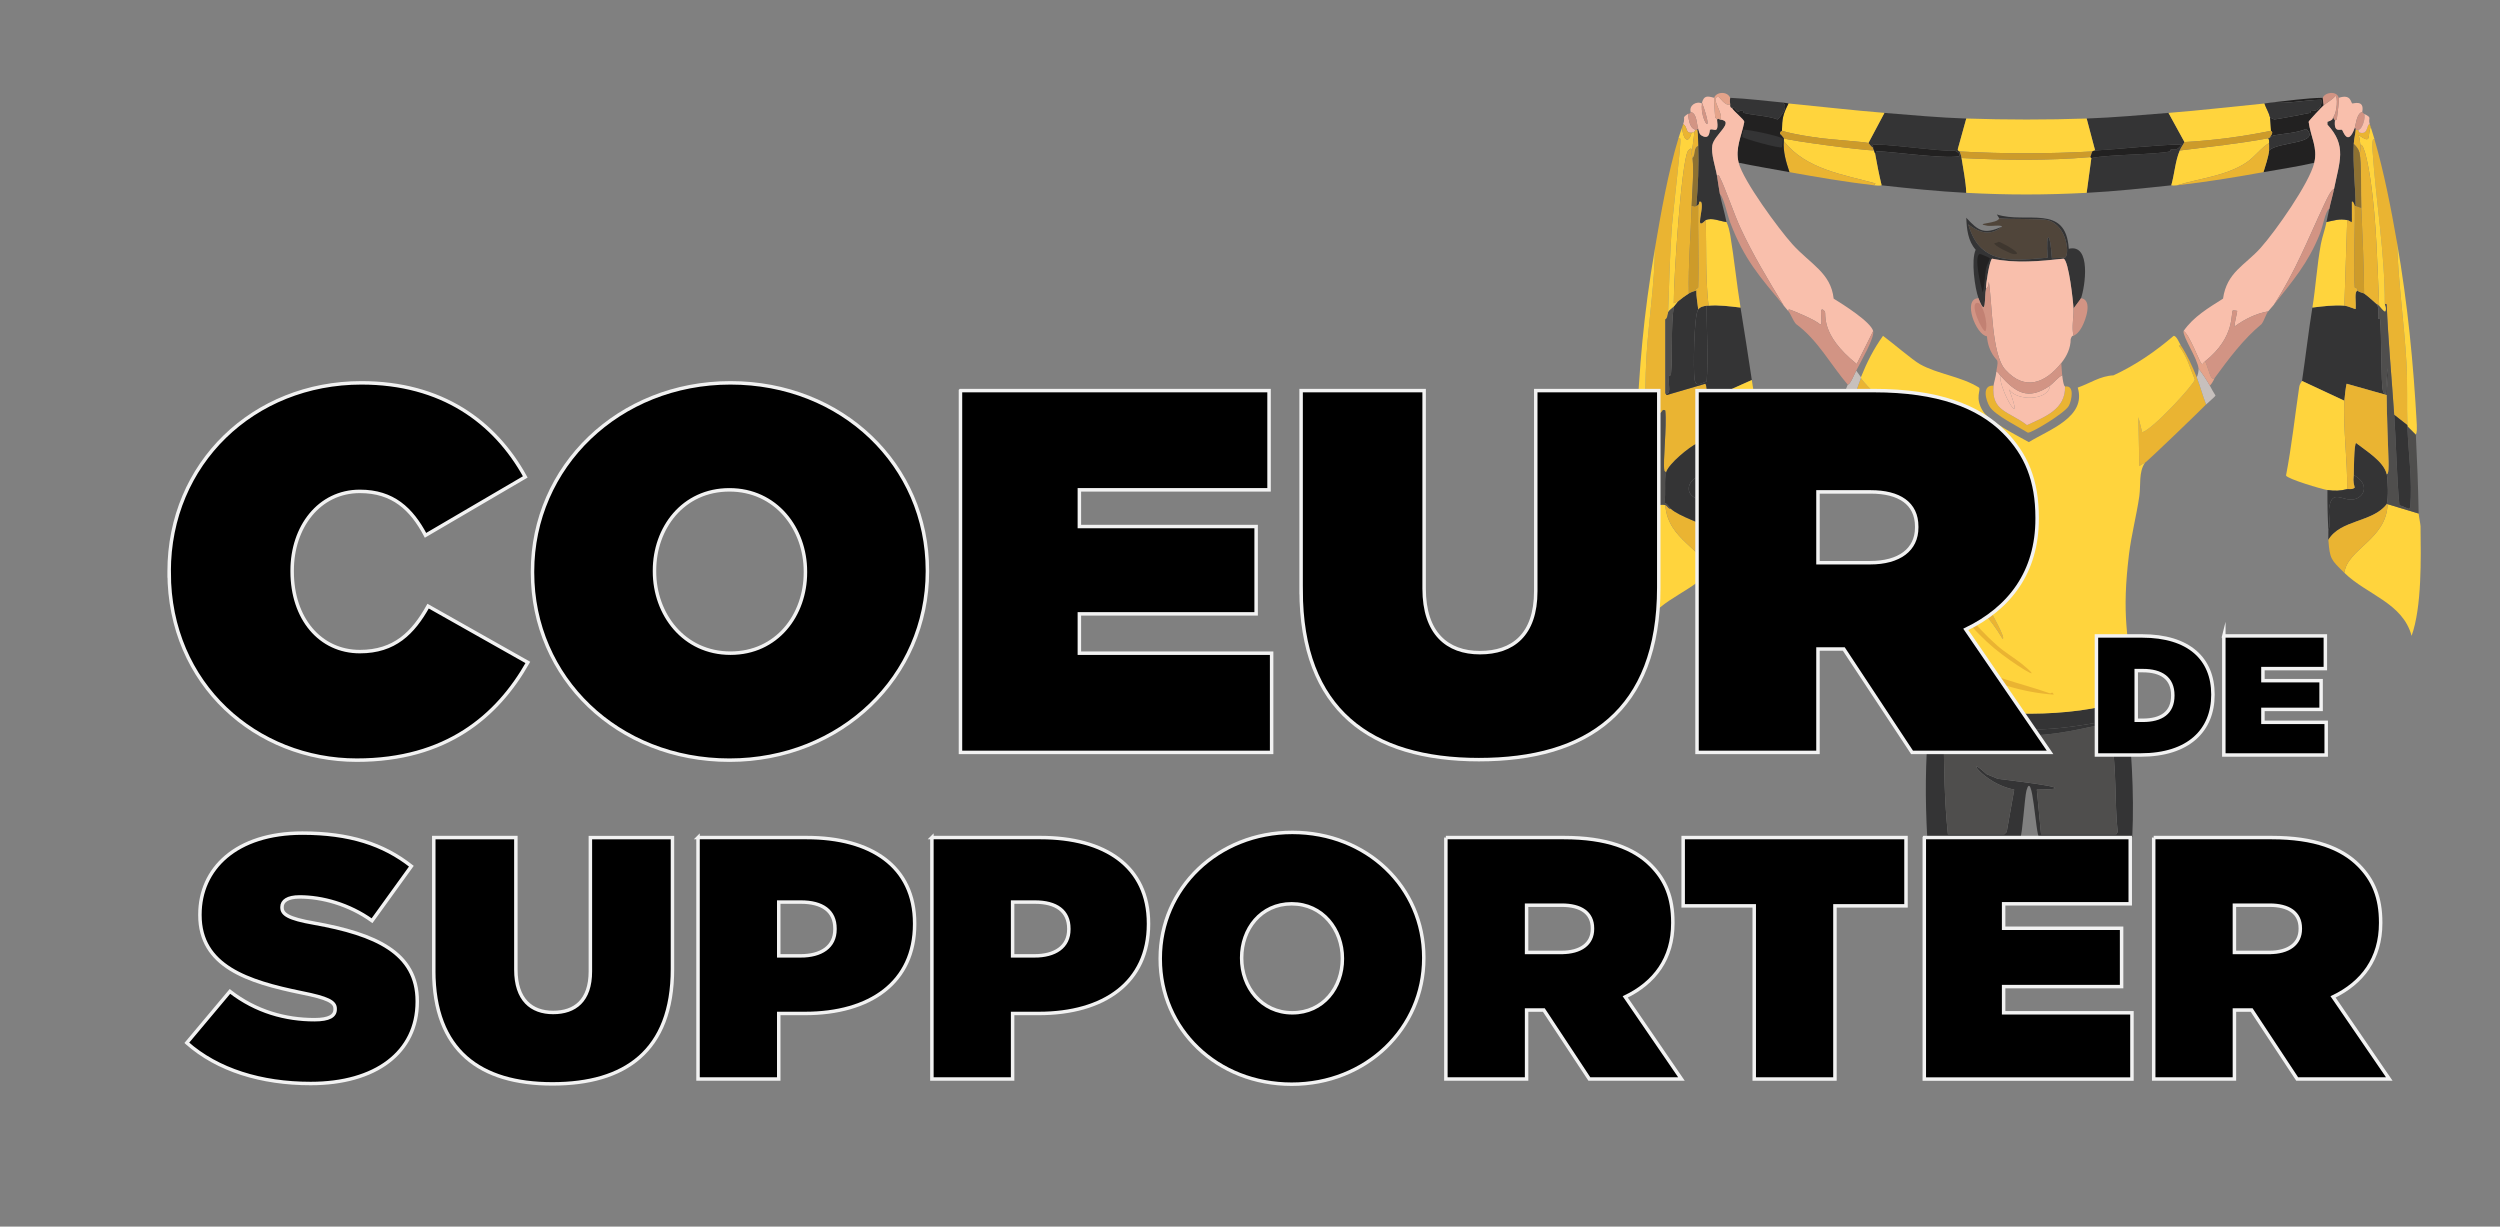 <svg viewBox="0 0 1890.58 927.58" version="1.1" xmlns="http://www.w3.org/2000/svg" id="Calque_1"><rect x="0" y="0" width="1890.58" height="927.58" fill="#808080" stroke="none"/>
  
  <defs>
    <style>
      .st0 {
        fill: #eab432;
      }

      .st1 {
        fill: #cd9b2a;
      }

      .st2 {
        fill: #222121;
      }

      .st3 {
        fill: #fff;
      }

      .st4 {
        fill: #3f372f;
      }

      .st5 {
        fill: #f9bfac;
      }

      .st6 {
        fill: #e4a38a;
      }

      .st7 {
        fill: #4f4e4d;
      }

      .st8 {
        fill: #8d7132;
      }

      .st9 {
        display: none;
      }

      .st10 {
        fill: #343435;
      }

      .st11 {
        fill: #c28173;
      }

      .st12 {
        fill: #c7c0bd;
      }

      .st13 {
        fill: #ffd43d;
      }

      .st14 {
        fill: #d29484;
      }

      .st15 {
        fill: #50453a;
      }

      .st16 {
        stroke: #f2f2f2;
        stroke-miterlimit: 10;
        stroke-width: 2.63px;
      }
    </style>
  </defs>
  <g id="Objet_génératif">
    <g class="st9" id="Background">
      <rect height="728.33" width="728.33" y="-267.42" x="1165.46" class="st3"></rect>
      <path d="M1350.39-74.66c21.26,3.84,42.53,7.45,64.01,9.96,5.08.59,5.41-.03,5.69,0,21.64,2.4,42.19,4.54,64.01,5.69,31.81,1.67,59.2,1.64,91.04,0,21.46-1.11,42.68-3.41,64.01-5.69.21-.02.76.39,4.27,0,22.22-2.49,43.53-5.97,65.44-9.96,12.81-2.33,25.73-4.09,38.41-7.11-3.65,15.44-29.35,51.86-40.54,64.37-11.9,13.31-25.64,18.44-28.45,38.41-10.86,6.93-22.39,13.63-29.87,24.54-.69,4.15,10.76,21.08,11.38,28.45.12,1.41-.56,5.23-1.42,6.4-3.32-8.38-7.13-16.62-12.09-24.18-.96-1.46-3.13-7.22-5.33-7.11-13.99,11.98-28.8,22.13-45.52,29.87-10.11.48-17.8,6.06-27.03,9.25,6.82,22.4-21.91,31.91-36.99,41.25-8.86-4.99-29.42-15.29-34.5-23.12-6.79-10.46-1.36-16.36-3.2-18.14-13.82-8.6-31.17-10.06-44.81-17.78-5.31-3.01-20.93-16.33-27.74-21.34-7.03,9.78-12.29,20.17-16.71,31.3l-3.56-4.98c3.13-6.24,14.04-24.75,12.8-29.87-1.68-6.94-23.07-20.36-29.87-24.54-2.1-19.6-17.59-26.03-31.3-41.25-10.21-11.34-37.11-47.92-40.54-61.52,12.76,2.59,25.59,4.8,38.41,7.11Z" class="st3"></path>
    </g>
    <g>
      <g>
        <path d="M1282.82,98.17c-1.1.12-1.34,1.36-1.42,1.42-.72.53-1.26.58-2.13.71-4.87.71-2.87-4.6-6.4-6.4,1.13-3,.52-4.88.71-5.33.36-.84,2.75-2.32,2.85-2.49.72,4.57,1.33,11.65,6.4,12.09Z" class="st5"></path>
        <g>
          <path d="M1261.48,236.16c-.03.76-.76,5.35-2.13,5.33v55.83l1.07,1.42,29.16-8.54c1.19.45,1.65,10.07,1.78,12.09.44,6.99-.24,63.1-2.13,65.79-.71,1.01-3.98-.48-4.27,1.07-.9-1.45.7-29.28-1.07-34.14-6.67,3.09-21.91,15.72-23.83,22.05-.44.05-1.39-.86-1.42-1.07-1.23-7.21,1.99-33.52.71-45.52-2.13-1.51-2.34,1.02-3.56,1.78-4.49,2.79-7.68,6.49-12.09,9.25.67-17.38.37-34.9,1.42-52.28,1.65-27.12,6.15-54.43,6.4-81.44,4.57-26.8,9.87-57.35,17.78-83.22.48,0,1.3-.17,1.42.36.77,3.23-5.69,56.79-6.4,66.15-1.64,21.64-1.94,43.44-2.85,65.08Z" class="st0"></path>
          <path d="M1282.82,219.8c-.15,4.26,1,9.89,1.42,14.23-3.32,4.44-3.72,45.2-2.85,52.28.77,6.22,3.67,4.33,9.25,2.13,1.38-19.11-.14-38.13,0-57.26.45-.07.96.05,1.42,0,7.18-.75,16.89.56,24.18,1.42,2.96,18.21,5.82,36.52,8.54,54.77l-33.43,14.94c-.13-2.02-.58-11.64-1.78-12.09l-29.16,8.54-1.07-1.42c4.93,1.35,2.06-4.96,2.85-13.16.05-.56,1.37-.15,1.42-.71,1.5-16.01-.2-35.15,2.13-51.57,1.18-1.23,2.3-3.17,3.56-4.27,1.55-1.36,6.12-4.71,7.82-5.69,1.75-1.02,3.69-1.75,5.69-2.13Z" class="st10"></path>
          <path d="M1259.35,381.97c1.92,26.81,29.44,32.67,32.72,51.21-18.77,18.47-43.57,21.74-50.86,47.65-9.7-25.69-6.52-63.75-6.05-91.75,5.63-1.87,18.71-8.83,24.18-7.11Z" class="st13"></path>
          <path d="M1304.87,370.59c-6.22.9-13.02.62-19.2-.71.08-.87-.68-.67-.71-.71.28-1.55,3.56-.06,4.27-1.07,1.89-2.69,2.58-58.81,2.13-65.79l33.43-14.94c3.58,24.07,7.32,48.19,11.38,72.19-.6,2.18-27.45,10.47-31.3,11.02Z" class="st13"></path>
          <path d="M1305.58,167.88c.09.49,1.49,2.14,2.85,9.6,3.04,18.28,4.86,36.86,7.82,55.12-7.3-.86-17-2.17-24.18-1.42-2.47-21.31-1.5-43.19-2.13-64.72,4.7-2.19,10.74.91,15.65,1.42Z" class="st13"></path>
          <path d="M1300.6,90.35c12.11,1.43-4.36,11.49-5.69,19.56-1.09,6.57,2.46,16.52,3.56,23.12.74,4.47,1.25,9.07,2.13,13.51,1.41,7.12,3.64,14.18,4.98,21.34-4.9-.51-10.95-3.61-15.65-1.42-9,9.36-.82-8.99-3.56-13.87h-1.42c.16.75-.2,2.04-.71,2.49-.12.11-1.01.53-1.42.71,1.26-15.12,1.98-30.36,1.42-45.52-.15-4.06-.02-8.07-.71-12.09.04-.02-.16-.79.71-.71.66,1.8.55,3.81,2.49,4.98,6.51,3.93,5.99-3.98,6.4-4.27,2.46-1.74,6.95,4.48,5.33-7.82,1.51-1.12,1.24-.11,2.13,0Z" class="st10"></path>
          <path d="M1263.62,384.81c5.8,5.42,24.21,11.47,34.14,16.36l6.4,7.11c-.98,14.41-2.25,15.21-12.09,24.89-3.28-18.54-30.8-24.4-32.72-51.21,1.6.5,2.32,3.06,4.27,2.85Z" class="st0"></path>
          <path d="M1260.06,357.07c-1.72,5.69,0,15.99-1.42,23.12,2.37.75,3.36,3.11,4.98,4.62-1.95.22-2.67-2.34-4.27-2.85-5.47-1.71-18.56,5.25-24.18,7.11.34-20.15,1.14-40.34,2.13-60.46l6.4-6.4c-.78,20.71-2.68,41.47-2.85,62.24l1.07,1.07,8.54-4.27c1.66-22.89,1.49-46.77,5.33-68.99,1.22-.76,1.42-3.29,3.56-1.78,1.28,12-1.94,38.31-.71,45.52.03.21.99,1.12,1.42,1.07Z" class="st7"></path>
          <path d="M1279.27,100.31c.87-.13,1.41-.18,2.13-.71l-2.13,17.07c-.25-1.28.45-3.08-.36-4.27-.5-.4-2.25,1.33-2.49,1.78-5.1,9.47-10.78,97.38-10.67,115.22l3.56-1.78c-1.25,1.1-2.38,3.04-3.56,4.27-1.37,1.42-3.25,2.44-4.27,4.27.9-21.64,1.21-43.44,2.85-65.08.71-9.36,7.17-62.91,6.4-66.15-.13-.53-.95-.36-1.42-.36.85-2.79,1.86-5.78,2.85-8.54-.09,7.52,4.36,14.83,7.11,4.27Z" class="st13"></path>
          <path d="M1243.7,321.51c0,.24,0,.47,0,.71l-6.4,6.4c2.62-52.95,5.28-88.33,14.23-140.83-.25,27.01-4.75,54.32-6.4,81.44-1.06,17.37-.76,34.9-1.42,52.28Z" class="st13"></path>
          <path d="M1285.67,369.88c6.18,1.33,12.98,1.62,19.2.71-1.32,12.47.14,25.26-.71,37.7l-6.4-7.11c6.72,3.31,2.97,3.78,4.27-3.2.06-.35,1.4-1.11,1.42-1.42.09-1.12-.55-13.53-.71-14.23-3.42-14.89-11.87,1.03-22.4-6.76-6.15-4.55-2.78-12.57,3.56-14.94,1.78,4.44-4.27,7.95,1.78,9.25Z" class="st10"></path>
          <path d="M1279.27,100.31c-2.75,10.56-7.2,3.25-7.11-4.27.25-.69.47-1.49.71-2.13,3.53,1.8,1.53,7.11,6.4,6.4Z" class="st0"></path>
          <path d="M1284.96,369.16s.79-.16.71.71c-6.05-1.3,0-4.81-1.78-9.25-6.33,2.36-9.71,10.39-3.56,14.94,10.54,7.79,18.99-8.14,22.4,6.76.16.69.8,13.11.71,14.23-.03.31-1.36,1.07-1.42,1.42-1.29,6.98,2.45,6.51-4.27,3.2-9.93-4.89-28.34-10.94-34.14-16.36-1.62-1.52-2.61-3.87-4.98-4.62,1.42-7.13-.3-17.43,1.42-23.12,1.91-6.33,17.16-18.96,23.83-22.05,1.77,4.86.17,32.69,1.07,34.14Z" class="st10"></path>
          <path d="M1255.79,312.26c-3.85,22.22-3.68,46.1-5.33,68.99l-8.54,4.27-1.07-1.07c.16-20.77,2.06-41.52,2.85-62.24,0-.24,0-.47,0-.71,4.41-2.76,7.6-6.45,12.09-9.25Z" class="st10"></path>
          <path d="M1259.35,297.33v-55.83c1.37.02,2.1-4.57,2.13-5.33,1.02-1.83,2.9-2.84,4.27-4.27-2.33,16.42-.63,35.55-2.13,51.57-.05.56-1.37.15-1.42.71-.78,8.2,2.08,14.51-2.85,13.16Z" class="st7"></path>
          <path d="M1279.27,116.67c.54,2.79.7,2.7.71,2.85,1.1,11.83-.39,24.43-.71,36.27-.61,22.02-2.67,44.11-2.13,66.15-1.7.98-6.27,4.33-7.82,5.69l-3.56,1.78c-.11-17.84,5.56-105.76,10.67-115.22.24-.45,1.99-2.18,2.49-1.78.8,1.19.11,2.98.36,4.27Z" class="st0"></path>
          <path d="M1290.65,231.18c-.14,19.12,1.38,38.15,0,57.26-5.57,2.2-8.48,4.09-9.25-2.13-.87-7.08-.48-47.84,2.85-52.28,1.56-2.09,4.05-2.5,6.4-2.85Z" class="st10"></path>
          <path d="M1289.94,166.45c.64,21.54-.34,43.41,2.13,64.72-.46.05-.97-.07-1.42,0-2.35.34-4.84.76-6.4,2.85-.42-4.33-1.57-9.97-1.42-14.23.02-.57-.39-.72-.71-1.07,0-.24,2.11-.72,2.13-1.42.6-20.7-.29-41.57,0-62.24.51-.45.87-1.74.71-2.49h1.42c2.73,4.88-5.45,23.23,3.56,13.87Z" class="st0"></path>
          <path d="M1282.82,219.8c-2,.39-3.94,1.12-5.69,2.13-.53-22.04,1.53-44.13,2.13-66.15,1.8-.13,1.77.77,3.56,0,.41-.18,1.3-.6,1.42-.71-.29,20.67.6,41.54,0,62.24-.02.71-2.13,1.19-2.13,1.42.32.35.73.5.71,1.07Z" class="st1"></path>
          <path d="M1284.25,110.26c.55,15.16-.16,30.41-1.42,45.52-1.78.77-1.76-.13-3.56,0,.33-11.84,1.81-24.45.71-36.27,2.36-2.7.54-7.84,4.27-9.25Z" class="st8"></path>
          <path d="M1283.53,98.17c.69,4.02.56,8.03.71,12.09-3.73,1.41-1.9,6.54-4.27,9.25-.01-.15-.17-.05-.71-2.85l2.13-17.07c.08-.06.32-1.3,1.42-1.42.2.02.61.06.71,0Z" class="st0"></path>
        </g>
      </g>
      <g>
        <g>
          <path d="M1486.96,89.64l-6.4,23.12c-.16,1.42,1.4,1.67,1.42,1.78.11.62,1.01,2.18,1.42,4.98,1.29,8.74,3.25,17.44,3.56,26.32-21.82-1.15-42.37-3.29-64.01-5.69-1.95-8-3.51-16.07-4.98-24.18,1.04.1.47-1.25,1.07-1.42,3.46-1.02,51.72,6.11,62.59,3.56,1.37-2.13-1.87-3.3-3.56-4.27-7.53,1.45-60.75-6.67-62.24-3.91.83.56.69.95.71,1.78-1.2-.12-3.32-3.46-3.56-3.56l12.09-22.76c20.47,1.63,41.37,3.57,61.88,4.27Z" class="st10"></path>
          <path d="M1639.88,85.37l12.09,22.05c-1.38,2.65-2.27,3.42-3.56,6.4-3.35,7.74-3.94,17.65-6.4,26.32-21.33,2.28-42.56,4.58-64.01,5.69l3.56-26.32c14.46-2.81,48.61-2.52,59.39-4.98.59-.13.12-1.25.71-1.42,2.64-.76,4.1,1.86,8.18-3.91-21.87.57-43.61,3.36-65.44,4.62l-6.4-24.18c20.47-.72,41.43-2.66,61.88-4.27Z" class="st10"></path>
          <path d="M1578,89.64l6.4,24.18c-1.54.09-1.6.68-2.13.71-33.34,1.85-66.93,1.87-100.29,0-.02-.11-1.59-.35-1.42-1.78l6.4-23.12c29.83,1.01,61.22,1.04,91.04,0Z" class="st13"></path>
          <path d="M1425.08,85.37l-12.09,22.76c-1.64-.65-29.85-2.84-35.21-3.56-9.91-1.32-21.42-2.98-30.23-5.69.19-9.11.58-12.06,4.98-20.63,24.09,2.31,48.43,5.19,72.55,7.11Z" class="st13"></path>
          <path d="M1712.43,78.26c1.27,3.65,3.4,6.85,4.27,10.67.12.53.55,7.69.71,9.96-21.49,4.44-43.51,7.31-65.44,8.54l-12.09-22.05c24.08-1.9,48.5-4.75,72.55-7.11Z" class="st13"></path>
          <path d="M1756.52,73.99c-.1.27.72,4.75.71,5.69-1.39,1.2-11.24,11.62-11.38,12.45,1.56,11.48,7,19.37,4.27,30.94-12.68,3.02-25.6,4.78-38.41,7.11,1.48-4.73,3.78-11.65,4.27-16.36,6.23-6.78,39.86-4.89,28.09-16.36-7.94,3.35-16.64,3.39-24.89,4.98-.75.14-2.46,2-3.2,2.13,4.22-5.21,1.46-5.19,1.42-5.69-.16-2.26-.59-9.43-.71-9.96.68.14,3.03,1.42,3.2,1.42,1.37,0,25.7-4.62,27.03-4.98.6-.16.11-1.22.71-1.42.68-.23,8.57,1.03,7.82-8.54-13.04.26-25.39,3.21-38.05,2.13,13.01-1.28,25.99-3.35,39.12-3.56Z" class="st2"></path>
          <path d="M1348.26,77.55c4.31,3.24-.81,9.53-3.91,12.8-7.64-2.91-18.45-3.08-25.61-4.98-.59-.16-.12-1.25-.71-1.42-2.4-.7-3.39.77-3.56.71-1.17-.43-3.67-5.19-4.62-2.85-.08-.14-1.85-.26-1.42-2.85-.57-3.78.1-4.75,0-4.98,13.33.65,26.57,2.3,39.83,3.56Z" class="st10"></path>
          <path d="M1716.69,88.93c-.87-3.82-3-7.02-4.27-10.67,1.57-.15,3.29-.55,4.98-.71,12.66,1.07,25.01-1.88,38.05-2.13.75,9.57-7.14,8.31-7.82,8.54-.6.2-.12,1.26-.71,1.42-1.33.36-25.65,4.97-27.03,4.98-.18,0-2.52-1.28-3.2-1.42Z" class="st10"></path>
          <path d="M1580.84,118.8l.71.71-3.56,26.32c-31.85,1.64-59.23,1.67-91.04,0-.31-8.88-2.26-17.58-3.56-26.32,32.47,1.64,65.04,2.1,97.44-.71Z" class="st13"></path>
          <path d="M1417.25,113.82c.22,1.46.62,1.64.71,2.13,1.47,8.11,3.03,16.18,4.98,24.18-.28-.03-.61.59-5.69,0l1.07-1.42c-24.69-6.79-52.6-10.66-69.35-32.01v-2.13c3.22,1.71,58.4,9,68.28,9.25Z" class="st13"></path>
          <path d="M1582.26,114.53l-1.42,4.27c-32.41,2.81-64.98,2.35-97.44.71-.41-2.8-1.31-4.36-1.42-4.98,33.36,1.87,66.95,1.85,100.29,0Z" class="st1"></path>
          <path d="M1412.98,108.13c.23.09,2.35,3.44,3.56,3.56.03,1.47.62,1.51.71,2.13-9.88-.24-65.06-7.53-68.28-9.25-.19-.1-1.97-2.76-2.85-3.2-.37-2.25,1.42-2.35,1.42-2.49,8.81,2.71,20.32,4.37,30.23,5.69,5.36.71,33.56,2.9,35.21,3.56Z" class="st1"></path>
          <path d="M1417.96,115.95c-.09-.49-.49-.67-.71-2.13-.1-.62-.68-.67-.71-2.13-.02-.83.12-1.22-.71-1.78,1.48-2.76,54.7,5.36,62.24,3.91,1.69.96,4.92,2.14,3.56,4.27-10.87,2.56-59.13-4.58-62.59-3.56-.59.18-.03,1.53-1.07,1.42Z" class="st2"></path>
          <path d="M1715.27,104.57c.94,1.25.66,2.17.71,3.56-5.93,3.45-11.01,10.75-17.43,14.94-15.55,10.14-34.9,11.7-52.28,17.07-3.51.39-4.06-.02-4.27,0,2.46-8.66,3.05-18.58,6.4-26.32,22.27-2.81,44.81-5.18,66.86-9.25Z" class="st13"></path>
          <path d="M1715.98,104.57c-.23.04-.48-.04-.71,0-22.04,4.06-44.59,6.43-66.86,9.25,1.29-2.98,2.17-3.75,3.56-6.4,21.93-1.22,43.95-4.1,65.44-8.54.04.5,2.8.48-1.42,5.69Z" class="st1"></path>
          <path d="M1581.55,119.51l-.71-.71,1.42-4.27c.53-.03.6-.62,2.13-.71,21.83-1.27,43.57-4.06,65.44-4.62-4.07,5.77-5.54,3.15-8.18,3.91-.6.17-.12,1.29-.71,1.42-10.78,2.46-44.93,2.17-59.39,4.98Z" class="st2"></path>
          <path d="M1715.98,108.13c.07,1.75.17,4,0,5.69-.49,4.71-2.79,11.63-4.27,16.36-21.91,3.99-43.21,7.46-65.44,9.96,17.38-5.37,36.73-6.93,52.28-17.07,6.42-4.18,11.5-11.49,17.43-14.94Z" class="st0"></path>
          <path d="M1715.98,113.82c.17-1.69.07-3.94,0-5.69-.06-1.39.23-2.31-.71-3.56.23-.04.48.04.71,0,.74-.14,2.45-1.99,3.2-2.13,8.26-1.58,16.96-1.63,24.89-4.98,11.77,11.47-21.86,9.58-28.09,16.36Z" class="st10"></path>
          <path d="M1417.25,140.14c-21.49-2.51-42.75-6.12-64.01-9.96-2.51-7.61-4.92-15.39-4.27-23.47,16.75,21.34,44.66,25.21,69.35,32.01l-1.07,1.42Z" class="st0"></path>
          <g>
            <path d="M1352.53,78.26c-4.4,8.57-4.79,11.52-4.98,20.63,0,.14-1.79.23-1.42,2.49.87.45,2.66,3.1,2.85,3.2v2.13c-.65,8.08,1.76,15.87,4.27,23.47-12.82-2.32-25.64-4.52-38.41-7.11-2.79-11.05,2.18-19.96,4.27-30.94-.25-1.97-7.67-7.58-9.25-10.31.96-2.34,3.45,2.41,4.62,2.85.17.06,1.15-1.41,3.56-.71.59.17.12,1.27.71,1.42,7.15,1.9,17.97,2.07,25.61,4.98,3.1-3.27,8.22-9.56,3.91-12.8,3.15.3,4.05.69,4.27.71Z" class="st2"></path>
            <path d="M1318.74,98.17c1.33-.75,28.98,5.01,29.52,6.76.1.31-.57,6.11-.71,6.4-.68,1.41-29.21-6.38-29.87-7.82-.39-.86.67-5.11,1.07-5.33Z" class="st10"></path>
          </g>
        </g>
        <g>
          <path d="M1787.82,221.93c4.39,3.28,5.81,4.86,9.25,7.82,2.59,2.84,1,7.19,1.42,11.02.06.56,1.36.15,1.42.71,1.15,10.64.59,49.29,2.13,54.06,3.24,9.98,2.42-8.64,3.56-17.07.78,6.7-.74,13.69-.71,20.27l-30.23-8.54c-.53.38-1.72,11.39-1.78,12.8l-32.01-14.94c2.73-18.46,4.84-37,7.82-55.48,7.62-.93,16.56-2.09,24.18-1.42,2.81.25,8.34,2.89,8.54,2.49.45-5.89-1.22-13,1.42-13.87,1.15,1.2,4.72,1.94,4.98,2.13Z" class="st10"></path>
          <path d="M1829.07,388.37c.03,1.74,1.4,7.92,1.42,9.6.32,24.4,1.02,61.01-6.76,82.86-6.75-24.99-33.78-30.97-50.86-47.65,2.2-18.03,31.82-25.17,32.72-51.92l23.47,7.11Z" class="st13"></path>
          <path d="M1772.88,303.02c-.95,22.02,2.39,44.79,2.13,66.86-5.25,1.4-9.5,1.48-14.94.71-3.84-.54-30.62-8.45-31.3-11.02,4.27-22.14,6.66-44.57,9.96-66.86.4-2.69,2.1-4.37,2.13-4.62l32.01,14.94Z" class="st13"></path>
          <path d="M1795.64,105.29c7.3,25.24,12.55,52.32,17.07,78.24.94,30.04,5.37,60.47,7.11,90.69.91,15.74.19,31.63.71,47.3l-9.96-7.82c-1.89-27.83-4.5-55.92-5.69-83.57l-1.42-.36c.07-38.84-6.67-77.06-9.25-115.58-.31-4.64-.41-9.88,1.42-8.89Z" class="st0"></path>
          <path d="M1804.89,358.49c1.01,4.19,1.41,19.05,0,22.76-10.61,13.93-34.99,11.61-44.1,27.03-.17-2.34.13-4.77,0-7.11,2.09-5.51-.37-12.68.71-18.14,2.59-13.08,10.11-4.06,18.14-5.33,8.02-1.27,13.09-11.16.36-18.49.11-2.85.12-23.71,1.78-24.18,7.34,5.84,20.78,13.75,23.12,23.47Z" class="st10"></path>
          <path d="M1775.02,166.45l-2.13,64.72c-7.63-.67-16.57.5-24.18,1.42,2.55-15.8,3.47-32.21,6.4-48.01,1.02-5.5,3.22-11.25,4.27-16.71,5.64-1.05,9.87-2.73,15.65-1.42Z" class="st13"></path>
          <path d="M1799.2,231.18c.56.49,3.73,4.99,4.62,4.27,1.2-2.34-.36-4.4-.36-5.69l1.42.36c1.19,27.65,3.8,55.75,5.69,83.57,1.54,22.68,1.83,45.59,3.91,68.28l7.11,2.85,1.07-1.07c1.79-20.55-1.46-41.04-2.13-61.52l6.4,6.4c1.01,20.01,1.77,39.71,2.13,59.75l-23.47-7.11h-.71c1.41-3.71,1.01-18.57,0-22.76,1.6.8,1.51-6.62,1.42-9.6-.47-16.63-1.34-33.53-1.42-50.14-.03-6.59,1.49-13.57.71-20.27-1.13,8.43-.32,27.05-3.56,17.07-1.55-4.77-.98-43.42-2.13-54.06-.06-.56-1.36-.15-1.42-.71-.42-3.84,1.17-8.19-1.42-11.02.1.08.13-.32,2.13,1.42Z" class="st7"></path>
          <path d="M1765.77,91.06c-1,9.74,4.14,6.39,5.33,7.11.71.43,4.35,13.24,9.6-1.42.9-.06.71.6.71,1.42.02,2.53-1.19,5.9-1.42,10.67-.75,15.59,1.21,31.37,1.42,46.94h-.71c-.03-.32-1.13-4.04-2.13-3.2-.23,20.86,1.26,14.96-3.56,13.87-5.78-1.31-10.01.37-15.65,1.42.64-3.34,1.48-6.64,2.13-9.96.99-5.01,2.58-9.97,3.56-14.94,4.04-20.48,10-32.72-4.98-48.72v-2.13c4.88-1.69,3.6-2.34,4.27-3.2l1.42,2.13Z" class="st10"></path>
          <path d="M1772.88,433.18c-10.13-9.9-11.01-10.4-12.09-24.89,9.11-15.41,33.49-13.1,44.1-27.03h.71c-.9,26.76-30.51,33.89-32.72,51.92Z" class="st0"></path>
          <path d="M1795.64,105.29c-1.83-.99-1.73,4.25-1.42,8.89,2.58,38.52,9.31,76.74,9.25,115.58,0,1.29,1.56,3.35.36,5.69-.89.72-4.06-3.78-4.62-4.27-1.39-31.21-2.01-63.26-6.4-94.24-1.01-7.11-4.65-29.13-7.82-27.38-.15-2.18-.52-5.57-1.42-7.47,10.43,7.16,6.44,1.25,9.25-6.05.98,3.05,1.96,6.17,2.85,9.25Z" class="st13"></path>
          <path d="M1826.94,328.62l-6.4-6.4c0-.24,0-.47,0-.71-.53-15.67.2-31.56-.71-47.3-1.75-30.22-6.17-60.65-7.11-90.69,7.96,45.64,12.41,91.27,14.94,137.63.38,6.93-.73,7.09-.71,7.47Z" class="st13"></path>
          <path d="M1760.79,401.17c-.56-10.16-.79-20.4-.71-30.58,5.44.77,9.68.69,14.94-.71,1.16-.31,3.41.66,5.69-1.07-1.52-5.59-.81-7.05-.71-9.6,12.73,7.33,7.67,17.22-.36,18.49-8.03,1.27-15.54-7.74-18.14,5.33-1.08,5.45,1.38,12.62-.71,18.14Z" class="st10"></path>
          <path d="M1792.09,93.91c.23.72.49,1.43.71,2.13-2.81,7.3,1.18,13.2-9.25,6.05.9,1.9,1.27,5.29,1.42,7.47.18,2.61.25,5.82-.71,5.69-.55-2.32-2.54-4.81-4.27-6.4.23-4.77,1.44-8.14,1.42-10.67.84.07,1.98-.11,2.13,0,.1.07-.09,1.83,1.07,2.13,6.54,1.71,4.83-6.23,7.47-6.4Z" class="st0"></path>
          <path d="M1804.89,298.75c.08,16.62.96,33.51,1.42,50.14.08,2.99.18,10.4-1.42,9.6-2.33-9.72-15.78-17.64-23.12-23.47-1.66.47-1.67,21.33-1.78,24.18-.09,2.55-.81,4.01.71,9.6-2.28,1.73-4.53.76-5.69,1.07.26-22.07-3.08-44.84-2.13-66.86.06-1.42,1.25-12.43,1.78-12.8l30.23,8.54Z" class="st0"></path>
          <path d="M1799.2,231.18c-2-1.75-2.04-1.34-2.13-1.42-3.44-2.96-4.85-4.55-9.25-7.82-.16-21.54-1.22-43.18-2.13-64.72-.43-10.19.38-34.42-1.42-41.96.96.13.89-3.08.71-5.69,3.18-1.75,6.82,20.27,7.82,27.38,4.39,30.99,5.01,63.03,6.4,94.24Z" class="st0"></path>
          <path d="M1780.71,155.78c.62,7.1-1.23,46.91,0,61.52,2.68.82,2.02,2.37,2.13,2.49-2.65.87-.97,7.98-1.42,13.87-.2.4-5.72-2.24-8.54-2.49l2.13-64.72c4.82,1.09,3.33,6.99,3.56-13.87,1.01-.84,2.11,2.88,2.13,3.2Z" class="st0"></path>
          <path d="M1785.69,157.21c.92,21.54,1.97,43.18,2.13,64.72-.26-.19-3.83-.93-4.98-2.13-.11-.12.54-1.67-2.13-2.49-1.23-14.61.62-54.42,0-61.52h.71l4.27,1.42Z" class="st1"></path>
          <path d="M1820.54,321.51c0,.24,0,.47,0,.71.67,20.49,3.92,40.98,2.13,61.52l-1.07,1.07-7.11-2.85c-2.09-22.69-2.37-45.6-3.91-68.28l9.96,7.82Z" class="st10"></path>
          <path d="M1784.26,115.24c1.8,7.54.99,31.78,1.42,41.96l-4.27-1.42c-.21-15.58-2.18-31.35-1.42-46.94,1.72,1.59,3.71,4.09,4.27,6.4Z" class="st8"></path>
        </g>
      </g>
      <g>
        <path d="M1607.87,529.2c3.71,34.36,6.28,69.31,4.62,103.84h-70.42c-2.66-1.18-4.91-52.52-9.6-35.21-1.35,5-3.17,34.18-4.62,35.21h-70.42c-1.57-28.04-1.5-56.67,1.07-84.64,3.05.52-.25-6.79,3.2-7.82,1.52-.46,15.52,4.28,18.85,4.98-.65,1.56-1.74,3.03-2.85,4.27-3.17,3.54-7.55,5.26-7.82,6.05.28,25.03.55,50.2,3.2,75.04h42.68l1.78-1.78,5.69-32.01c-23.93-4.53-38.57-28.28-20.98-11.74l8.54,3.56c23.83,2.99,65.15,7.99,29.52,8.18l3.2,33.79h56.9l1.07-1.78c-2.44-21.56-.68-50.11-4.98-70.77-.04-.19,1.4-.04,0-3.91-1.42-3.93-6.94-6.9-5.69-9.25,11.72-4.47,20.05-.22,14.94-15.29.67-.23,1.51-.47,2.13-.71Z" class="st10"></path>
        <path d="M1464.91,530.62c38.42,12.17,102.7,12.29,140.83-.71,5.11,15.07-3.22,10.82-14.94,15.29-1.25,2.35,4.27,5.32,5.69,9.25,1.4,3.87-.04,3.72,0,3.91-1.9-.81-2.64-3.94-2.85-4.27-1.11-1.78-4.91-7.44-6.76-7.82-39.65,7.37-67.03,7.49-106.33-.71-3.33-.7-17.33-5.44-18.85-4.98-3.45,1.04-.15,8.35-3.2,7.82.57-6.19,1.44-12.32,2.13-18.49.2.08-.22-.71,4.27.71Z" class="st10"></path>
        <path d="M1593.64,554.09c.2.32.95,3.46,2.85,4.27,4.3,20.66,2.54,49.21,4.98,70.77l-1.07,1.78h-56.9l-3.2-33.79c35.63-.19-5.68-5.19-29.52-8.18l-8.54-3.56c-17.59-16.54-2.95,7.2,20.98,11.74l-5.69,32.01-1.78,1.78h-42.68c-2.65-24.84-2.92-50.01-3.2-75.04.28-.79,4.65-2.5,7.82-6.05,14.94,1.92,30.04,5.83,45.17,6.4,33.29,1.25,59.52-7.83,62.59-7.11,2.42.57,4.61,7.49,8.18,4.98Z" class="st7"></path>
        <path d="M1593.64,554.09c-3.57,2.52-5.76-4.41-8.18-4.98-3.08-.72-29.3,8.37-62.59,7.11-15.12-.57-30.23-4.48-45.17-6.4,1.11-1.24,2.2-2.71,2.85-4.27,39.31,8.2,66.69,8.08,106.33.71,1.84.39,5.64,6.05,6.76,7.82Z" class="st10"></path>
      </g>
      <path d="M1464.91,530.62c-4.49-1.42-4.07-.63-4.27-.71-.36-.14-.85-1.71-7.11-3.2,15.02-69.38,1.63-108.92-3.56-175.68-16.55-15.07-34.96-28.27-50.5-44.45,3.19-6.63,5.16-13.78,7.82-20.63,12.66,17.07,32.89,26.21,49.43,39.12l1.78-23.83h1.42c3.48,53.85.91,76.3,42.68,114.51-.25,2.53-11.39-2.99-13.16-3.91-13.25-6.95-20.15-18.77-20.27-12.45-.01.78,3.58,12.97,4.27,14.94,8.53,24.41,23.39,35.08,31.3,46.94,1.29,1.94,12.68,22.61,9.6,21.69-18.23-31.05-42.78-40.01-53.7-82.86h-1.42c5.44,41.79,6.46,84.46-2.13,125.89l7.82,4.62Z" class="st0"></path>
      <path d="M1649.12,261.05c4.96,7.56,8.77,15.81,12.09,24.18,2.65,6.69,4.47,13.91,7.11,20.63-5.29,5.46-43.59,42.31-46.23,44.1-.23.16-2.5,1.19-4.27,2.49l-.71-36.99,2.85,11.38c7.55-1.49,39.63-36.48,39.83-39.83-3.76-9.07-5.7-17.29-12.09-25.61l1.42-.36Z" class="st0"></path>
      <path d="M1407.29,285.23c-.08.2.08.51,0,.71-2.67,6.85-4.63,13.99-7.82,20.63-.29-.3-2.5-.64-6.4-5.33l4.27-10.31c1.94-.35,4.4-6.67,6.4-10.67l3.56,4.98Z" class="st12"></path>
      <path d="M1671.17,291.64c1.39,2.54,2.65,5.05,4.27,7.47-.09.71-6.13,5.74-7.11,6.76-2.65-6.72-4.46-13.94-7.11-20.63.87-1.18,1.54-4.99,1.42-6.4,2.52,3.04,6.7,9.45,8.54,12.8Z" class="st12"></path>
      <path d="M1649.12,261.05l-1.42.36c6.39,8.31,8.33,16.54,12.09,25.61-.21,3.35-32.28,38.34-39.83,39.83l-2.85-11.38.71,36.99c1.77-1.3,4.04-2.33,4.27-2.49-4.9,7.06-3.04,16.76-4.27,25.25-2.13,14.68-6.04,29.35-7.82,44.1-5.36,44.32-1.67,63.15,5.69,106.69-.36,1.38-5.9,2.46-7.82,3.2-.63.24-1.46.48-2.13.71-38.13,13-102.41,12.88-140.83.71l-7.82-4.62c8.59-41.44,7.58-84.11,2.13-125.89h1.42c10.92,42.85,35.47,51.81,53.7,82.86,3.08.92-8.31-19.76-9.6-21.69-7.91-11.86-22.77-22.54-31.3-46.94-.69-1.96-4.28-14.16-4.27-14.94.12-6.32,7.02,5.49,20.27,12.45,1.76.93,12.9,6.44,13.16,3.91-41.77-38.21-39.2-60.66-42.68-114.51h-1.42l-1.78,23.83c-16.54-12.91-36.77-22.05-49.43-39.12.08-.21-.08-.51,0-.71,4.43-11.13,9.68-21.51,16.71-31.3,6.81,5.01,22.42,18.33,27.74,21.34,13.64,7.72,30.99,9.18,44.81,17.78,1.85,1.78-3.59,7.67,3.2,18.14,5.08,7.83,25.64,18.13,34.5,23.12,15.07-9.34,43.81-18.86,36.99-41.25,9.23-3.18,16.91-8.77,27.03-9.25,16.72-7.74,31.53-17.9,45.52-29.87,2.21-.1,4.38,5.65,5.33,7.11Z" class="st13"></path>
      <path d="M1473.8,438.16c3.11-.18.48,17.75,36.27,49.79,6.15,5.51,13.74,9.82,19.92,14.94,18.59,15.42-8.02-1.08-22.05-12.8-13.26-11.08-35.56-34.26-34.14-51.92Z" class="st0"></path>
      <path d="M1485.18,500.04c20.03,12.37,42.96,16.45,64.72,24.18,1.72.61,1.86-1.95,3.2,1.07-20.43-1.24-54.77-9.17-67.93-25.25Z" class="st0"></path>
      <path d="M1502.96,362.05c1.07-.76,26.88-1.3,23.83,3.2-1.11,1.64-32.19,2.73-23.83-3.2Z" class="st3"></path>
      <path d="M1504.38,355.65c1.35-.5,26.03-1.35,22.4,3.2-12.48,2.99-32.79.68-22.4-3.2Z" class="st3"></path>
      <path d="M1507.58,291.64c-1.77,19.78,11.74,19.31,25.25,29.87,13.54-6.19,29.29-11.97,28.81-29.16,7.39-1.47,5.13,10.38,2.85,14.58-2.93,5.39-27.93,20.52-30.94,20.27-7.09-4.42-24.85-13.23-28.81-19.56-3.15-5.04-6.14-16.57,2.85-16Z" class="st0"></path>
      <g>
        <path d="M1513.98,171.43c-.63-1.64-7.91-.18-11.02-.71-11.51-1.97,8.21-1.45,8.89-5.69,8.86,1.05,31.74.1,36.63,1.42,15.32,4.14,16.95,27.65,12.8,28.45l-9.6.36c-1.22-20.09-4.57-21.94-3.2-.36-17.72,1.23-39.62,5.39-52.28-9.6-3.73-4.41-6.17-10.15-7.82-15.65,8.62,6.39,16.33,9.08,25.61,1.78Z" class="st15"></path>
        <path d="M1511.49,182.81c1.05-.13,21.53,10.7,10.67,9.25-1.54-.21-15.08-6.53-13.87-8.18,1.82-.13,3.03-1.05,3.2-1.07Z" class="st4"></path>
      </g>
      <g>
        <path d="M1573.73,225.49c-.24.65-4.39,5.93-5.69,7.82-.2-5.06-3.59-36.2-7.47-37.7-17.95,1.95-36.24,3.74-54.06,0-1.88.84-4.9,19.4-4.62,22.76-1.39,5.96.44,23.45-5.69,7.11-2.74-7.3-5.76-28.69-2.13-36.63-5.87-6.62-6.79-15.74-7.11-24.18,9.43,10.3,13.44,12.67,27.03,6.76-9.27,7.3-16.98,4.61-25.61-1.78,1.65,5.5,4.1,11.24,7.82,15.65,12.66,14.99,34.56,10.84,52.28,9.6-1.37-21.58,1.98-19.74,3.2.36l9.6-.36c4.15-.8,2.52-24.31-12.8-28.45-4.89-1.32-27.77-.38-36.63-1.42l-1.78-2.85c22.58,7.31,52.25-8.47,54.41,25.96,17.29-4.13,12.25,29.17,9.25,37.34Z" class="st10"></path>
        <path d="M1497.27,192.06c.4-.09,7.3,2.83,7.47,3.2.32.68-2.36,5.22-2.85,7.82-1.11,5.96-.84,12.22-2.49,18.14-1.3-4.45-7.09-28-2.13-29.16Z" class="st2"></path>
      </g>
      <path d="M1296.34,73.99c-.33,1.24.43,12.09.71,14.58.05.44,1.41,1.67,1.42,1.78,1.61,12.31-2.87,6.09-5.33,7.82-.41.29.11,8.2-6.4,4.27-1.94-1.17-1.83-3.18-2.49-4.98-1.26-3.45-.83-11.76-5.69-12.8-1.41-4.95,4.26-8.49,8.54-6.4-1.75,13.01,10.33,27.65,0-.71,1.56-5.41,4.07-5.01,9.25-3.56Z" class="st5"></path>
      <g>
        <path d="M1308.43,78.97c-.43,2.58,1.34,2.71,1.42,2.85,1.58,2.73,8.99,8.35,9.25,10.31-2.09,10.98-7.06,19.89-4.27,30.94,3.43,13.6,30.34,50.19,40.54,61.52,13.7,15.22,29.19,21.65,31.3,41.25,6.81,4.18,28.2,17.6,29.87,24.54l-12.45,24.89c-28.38-22.78-22.58-37.99-24.18-39.83-5.58-6.42-.49,10.67-3.56,9.96-1.89-2.85-22.16-11.4-23.47-11.38-.47,0-.38.89-.36,1.42-1.18-1.42-2.38-2.84-3.56-4.27-11.62-19.09-23.25-38.35-32.72-58.68-4.81-10.33-11.87-31.13-15.65-38.41-.78-1.5-.75-2.09-2.13-1.07-1.1-6.6-4.64-16.54-3.56-23.12,1.33-8.07,17.8-18.13,5.69-19.56,4.06-2.78-8.09-17.28-1.07-17.07.89.03,5.25,7.37,8.89,5.69Z" class="st5"></path>
        <path d="M1416.54,250.38c1.24,5.12-9.67,23.63-12.8,29.87-2.01,4-4.47,10.32-6.4,10.67-13.07-15.3-22.71-33.9-39.12-45.88-2.35-2.67-3.99-7.55-5.69-9.6-.03-.53-.12-1.41.36-1.42,1.31-.02,21.58,8.53,23.47,11.38,3.07.71-2.03-16.38,3.56-9.96,1.6,1.84-4.2,17.05,24.18,39.83l12.45-24.89Z" class="st14"></path>
        <path d="M1348.97,231.18c-18.2-22.02-29.94-34.86-40.54-62.95-2.66-7.05-4.42-17.74-7.82-21.69-.88-4.44-1.39-9.04-2.13-13.51,1.38-1.02,1.36-.43,2.13,1.07,3.78,7.28,10.84,28.08,15.65,38.41,9.47,20.32,21.09,39.59,32.72,58.68Z" class="st14"></path>
        <path d="M1308.43,73.99c.1.23-.57,1.2,0,4.98-3.64,1.68-8-5.66-8.89-5.69-7.02-.21,5.13,14.29,1.07,17.07-.9-.11-.63-1.12-2.13,0-.01-.11-1.37-1.34-1.42-1.78-.28-2.49-1.04-13.34-.71-14.58,1.19-4.41,9.75-5.42,12.09,0Z" class="st6"></path>
      </g>
      <path d="M1284.25,97.46c-.88-.08-.67.69-.71.71-.11.06-.51.02-.71,0-5.07-.44-5.68-7.52-6.4-12.09.06-.11,1.63.4,2.13-1.42,4.86,1.04,4.43,9.35,5.69,12.8Z" class="st14"></path>
      <g>
        <path d="M1764.35,88.93c-.67.86.61,1.51-4.27,3.2v2.13c14.98,16,9.02,28.24,4.98,48.72-1.92-.14-5.5,7.61-7.11,11.02-12.19,25.83-22.56,52.51-38.41,76.46-1.36,1.72-2.89,3.28-4.27,4.98-8.96,1.58-17.84,5.86-25.25,11.38-.93-.54,2.15-11.1,1.78-11.74-.08-.14-3.07-.44-3.2-.36-1.88,1.25,2.31,19.96-20.98,38.41-1.92,1.52-1.74,2.93-2.85,1.78-1.26-.88-9.43-22.88-13.51-24.54,7.49-10.91,19.01-17.61,29.87-24.54,2.81-19.97,16.55-25.1,28.45-38.41,11.19-12.51,36.89-48.93,40.54-64.37,2.73-11.57-2.71-19.46-4.27-30.94.14-.83,9.99-11.24,11.38-12.45,2.79-2.41,6.49-4.16,8.89-7.11,1.8.3,1.48,12.14-1.78,16.36Z" class="st5"></path>
        <path d="M1715.27,235.45c-1.57,1.93-3.09,7.12-4.98,9.6-13.82,11.39-24.92,26.36-35.56,40.9-2.94,2.69-4.15-6.15-7.11-12.8,23.29-18.44,19.1-37.16,20.98-38.41.13-.09,3.12.22,3.2.36.37.63-2.71,11.2-1.78,11.74,7.41-5.52,16.29-9.8,25.25-11.38Z" class="st14"></path>
        <path d="M1786.4,84.66c-4.25,1.03-4.82,9.67-5.69,12.09-5.25,14.66-8.89,1.86-9.6,1.42-1.19-.73-6.33,2.63-5.33-7.11,0-.09,1.36-.5,1.42-1.07.38-3.49,1.92-14.08,1.42-16,9.59-3.23,9,3.85,10.31,4.27.62.2,9.39-3.19,7.47,6.4Z" class="st5"></path>
        <path d="M1765.06,142.98c-.98,4.97-2.57,9.93-3.56,14.94-2.88,1.21-4.67,12.69-7.11,18.85-8.81,22.17-20.67,35.79-34.85,53.7,15.85-23.95,26.22-50.63,38.41-76.46,1.61-3.42,5.19-11.17,7.11-11.02Z" class="st14"></path>
        <path d="M1667.62,273.14c2.96,6.65,4.18,15.49,7.11,12.8-.2.27-1.09,3.15-3.56,5.69-1.84-3.36-6.01-9.76-8.54-12.8-.62-7.37-12.07-24.3-11.38-28.45,4.09,1.65,12.26,23.66,13.51,24.54,1.11,1.15.92-.26,2.85-1.78Z" class="st6"></path>
        <path d="M1768.62,73.99c.5,1.92-1.04,12.51-1.42,16-.06.56-1.41.98-1.42,1.07l-1.42-2.13c3.26-4.22,3.58-16.06,1.78-16.36-2.4,2.96-6.1,4.71-8.89,7.11,0-.94-.81-5.42-.71-5.69,1.48-4.2,10.63-5.65,12.09,0Z" class="st14"></path>
        <path d="M1786.4,84.66c.05.33,1.33,1.38,1.42,1.42,1.49,2.12-1.37,11.96-4.27,12.09-.15-.11-1.29.07-2.13,0,0-.83.19-1.48-.71-1.42.87-2.43,1.44-11.06,5.69-12.09Z" class="st14"></path>
        <path d="M1792.09,93.91c-2.63.17-.93,8.12-7.47,6.4-1.16-.3-.97-2.06-1.07-2.13,2.9-.13,5.76-9.97,4.27-12.09,6.65,3.22,2.68,2.9,4.27,7.82Z" class="st5"></path>
      </g>
      <path d="M1287.09,78.26c.03-.23-.06-.5,0-.71,10.33,28.36-1.75,13.72,0,.71Z" class="st14"></path>
      <path d="M1568.04,233.31c.28,6.88-1.54,13.78,0,20.63-.11.12-1.01-.91-2.13,2.49.02,6.81-2.97,12.96-7.11,18.14-12.21,15.27-27.6,21.32-42.32,4.98-10.37-11.51-9.83-50.05-12.45-66.5-.46,5.3-2.06,5.02-2.13,5.33-.27-3.36,2.74-21.92,4.62-22.76,17.81,3.74,36.11,1.95,54.06,0,3.88,1.49,7.27,32.64,7.47,37.7Z" class="st5"></path>
      <path d="M1512.56,283.81c-.59,12.12,19.39,43.79,6.76,10.67,5.98,9.11,29.87,8.59,30.94-2.85,2.31-1.6,6.11-6.46,9.25-7.82,1.07,9.23,2.12,8.07,2.13,8.54.48,17.19-15.27,22.97-28.81,29.16-13.51-10.57-27.02-10.09-25.25-29.87.17-1.95,1.81-6.78,2.13-10.67,1.4.46,1.97,1.87,2.85,2.85Z" class="st5"></path>
      <path d="M1568.04,253.94c-1.54-6.85.28-13.74,0-20.63,1.3-1.89,5.45-7.17,5.69-7.82,8.97,1.3,3.58,16.39.71,21.69-3.25,6-6.09,6.41-6.4,6.76Z" class="st14"></path>
      <path d="M1550.26,291.64c-1.07,11.43-24.96,11.95-30.94,2.85,12.63,33.12-7.34,1.45-6.76-10.67,11.73,13.08,21.17,19.27,37.7,7.82Z" class="st5"></path>
      <g>
        <path d="M1558.79,274.57c.28,3.03.36,6.24.71,9.25-3.13,1.37-6.94,6.22-9.25,7.82-16.53,11.45-25.97,5.26-37.7-7.82-.88-.98-1.45-2.39-2.85-2.85.21-2.57,1.37-5.57.71-8.18-.25-.99-6.81-5.82-7.82-18.49-8.19-.82-18.91-28.33-6.4-28.81,6.13,16.34,4.3-1.16,5.69-7.11.07-.32,1.68-.04,2.13-5.33,2.62,16.45,2.08,54.99,12.45,66.5,14.72,16.34,30.11,10.29,42.32-4.98Z" class="st14"></path>
        <path d="M1495.85,229.05c3.43.5,7.89,15.07,5.69,21.34-2.04,1.64-13.34-22.44-5.69-21.34Z" class="st11"></path>
      </g>
    </g>
  </g>
  <g>
    <path d="M127.91,432.97v-.78c0-81.69,63.71-142.67,145.41-142.67,60.59,0,100.85,29.32,123.91,71.14l-75.44,44.17c-10.55-19.93-24.62-33.23-49.64-33.23-30.88,0-51.21,26.97-51.21,59.8v.78c0,35.57,21.11,60.59,51.21,60.59,26.19,0,40.26-14.07,51.6-34.4l75.44,42.6c-23.06,40.65-61.76,73.88-129.38,73.88-75.83,0-141.89-57.07-141.89-141.89Z" class="st16"></path>
    <path d="M402.7,432.97v-.78c0-79.35,65.28-142.67,149.71-142.67s148.92,62.15,148.92,141.89v.78c0,79.35-65.28,142.67-149.71,142.67s-148.92-62.15-148.92-141.89ZM609.09,432.97v-.78c0-32.44-22.28-61.76-57.46-61.76s-56.68,28.93-56.68,60.98v.78c0,32.44,22.28,61.76,57.46,61.76s56.68-28.92,56.68-60.98Z" class="st16"></path>
    <path d="M726.35,295.38h233.35v75.05h-143.45v27.75h133.68v66.06h-133.68v29.71h145.4v75.05h-235.31v-273.61Z" class="st16"></path>
    <path d="M983.94,446.26v-150.88h93.03v149.71c0,34.01,17.59,48.47,42.21,48.47s42.21-13.29,42.21-46.51v-151.66h93.03v148.92c0,93.42-54.33,130.16-136.02,130.16s-134.46-37.52-134.46-128.21Z" class="st16"></path>
    <path d="M1283.35,295.38h133.68c48.86,0,79.35,12.12,98.5,31.27,16.81,16.81,25.02,36.74,25.02,64.88v.78c0,40.26-20.72,67.62-53.94,83.65l63.71,93.03h-104.36l-51.6-78.18h-19.54v78.18h-91.47v-273.61ZM1414.3,425.54c21.89,0,35.18-9.77,35.18-26.58v-.78c0-17.59-13.29-26.19-34.79-26.19h-39.87v53.55h39.48Z" class="st16"></path>
  </g>
  <g>
    <path d="M1585.39,480.92h34.47c35.75,0,53.63,17.49,53.63,44.24v.26c0,26.75-18.26,45.53-54.66,45.53h-33.44v-90.03ZM1615.48,507.15v37.55h5.02c13.89,0,22.64-5.66,22.64-18.65v-.26c0-12.99-8.74-18.65-22.64-18.65h-5.02Z" class="st16"></path>
    <path d="M1681.72,480.92h76.78v24.69h-47.2v9.13h43.99v21.74h-43.99v9.77h47.84v24.69h-77.42v-90.03Z" class="st16"></path>
  </g>
  <g>
    <path d="M141.27,788.61l32.61-38.87c19.83,15.39,42.26,21.39,63.91,21.39,11.22,0,15.65-2.87,15.65-7.83v-.52c0-5.22-5.74-8.09-25.3-12-40.96-8.35-76.95-20.09-76.95-58.69v-.52c0-34.69,27.39-61.56,77.47-61.56,35.48,0,61.3,8.35,82.43,25.04l-29.74,41.22c-17.48-12.52-37.83-18-54.78-18-9.13,0-13.3,3.13-13.3,7.57v.52c0,4.96,4.7,8.35,24.26,11.74,46.69,8.35,78,22.43,78,58.95v.52c0,38.35-31.57,61.82-80.61,61.82-37.3,0-70.43-10.17-93.65-30.78Z" class="st16"></path>
    <path d="M328.04,734.09v-100.69h62.08v99.91c0,22.69,11.74,32.35,28.17,32.35s28.17-8.87,28.17-31.04v-101.21h62.08v99.39c0,62.35-36.26,86.87-90.78,86.87s-89.74-25.04-89.74-85.56Z" class="st16"></path>
    <path d="M527.86,633.39h82.17c48.52,0,81.65,21.65,81.65,64.95v.52c0,44.09-33.65,67.56-82.95,67.56h-19.82v49.56h-61.04v-182.6ZM605.34,722.87c15.65,0,26.09-6.78,26.09-20.09v-.52c0-13.3-9.39-20.09-25.82-20.09h-16.7v40.69h16.43Z" class="st16"></path>
    <path d="M704.72,633.39h82.17c48.52,0,81.65,21.65,81.65,64.95v.52c0,44.09-33.65,67.56-82.95,67.56h-19.82v49.56h-61.04v-182.6ZM782.2,722.87c15.65,0,26.09-6.78,26.09-20.09v-.52c0-13.3-9.39-20.09-25.82-20.09h-16.7v40.69h16.43Z" class="st16"></path>
    <path d="M877.41,725.22v-.52c0-52.95,43.56-95.21,99.91-95.21s99.39,41.48,99.39,94.69v.52c0,52.96-43.56,95.21-99.91,95.21s-99.39-41.48-99.39-94.69ZM1015.15,725.22v-.52c0-21.65-14.87-41.22-38.35-41.22s-37.82,19.3-37.82,40.69v.52c0,21.65,14.87,41.22,38.35,41.22s37.82-19.3,37.82-40.69Z" class="st16"></path>
    <path d="M1093.41,633.39h89.21c32.61,0,52.95,8.09,65.74,20.87,11.22,11.22,16.7,24.52,16.7,43.3v.52c0,26.87-13.83,45.13-36,55.82l42.52,62.09h-69.65l-34.43-52.17h-13.04v52.17h-61.04v-182.6ZM1180.8,720.26c14.61,0,23.48-6.52,23.48-17.74v-.52c0-11.74-8.87-17.48-23.22-17.48h-26.61v35.74h26.35Z" class="st16"></path>
    <path d="M1326.61,685.04h-53.74v-51.65h168.51v51.65h-53.74v130.95h-61.04v-130.95Z" class="st16"></path>
    <path d="M1455.22,633.39h155.73v50.09h-95.74v18.52h89.21v44.09h-89.21v19.83h97.04v50.09h-157.04v-182.6Z" class="st16"></path>
    <path d="M1628.69,633.39h89.21c32.61,0,52.95,8.09,65.74,20.87,11.22,11.22,16.7,24.52,16.7,43.3v.52c0,26.87-13.83,45.13-36,55.82l42.52,62.09h-69.65l-34.43-52.17h-13.04v52.17h-61.04v-182.6ZM1716.08,720.26c14.61,0,23.48-6.52,23.48-17.74v-.52c0-11.74-8.87-17.48-23.22-17.48h-26.61v35.74h26.35Z" class="st16"></path>
  </g>
</svg>